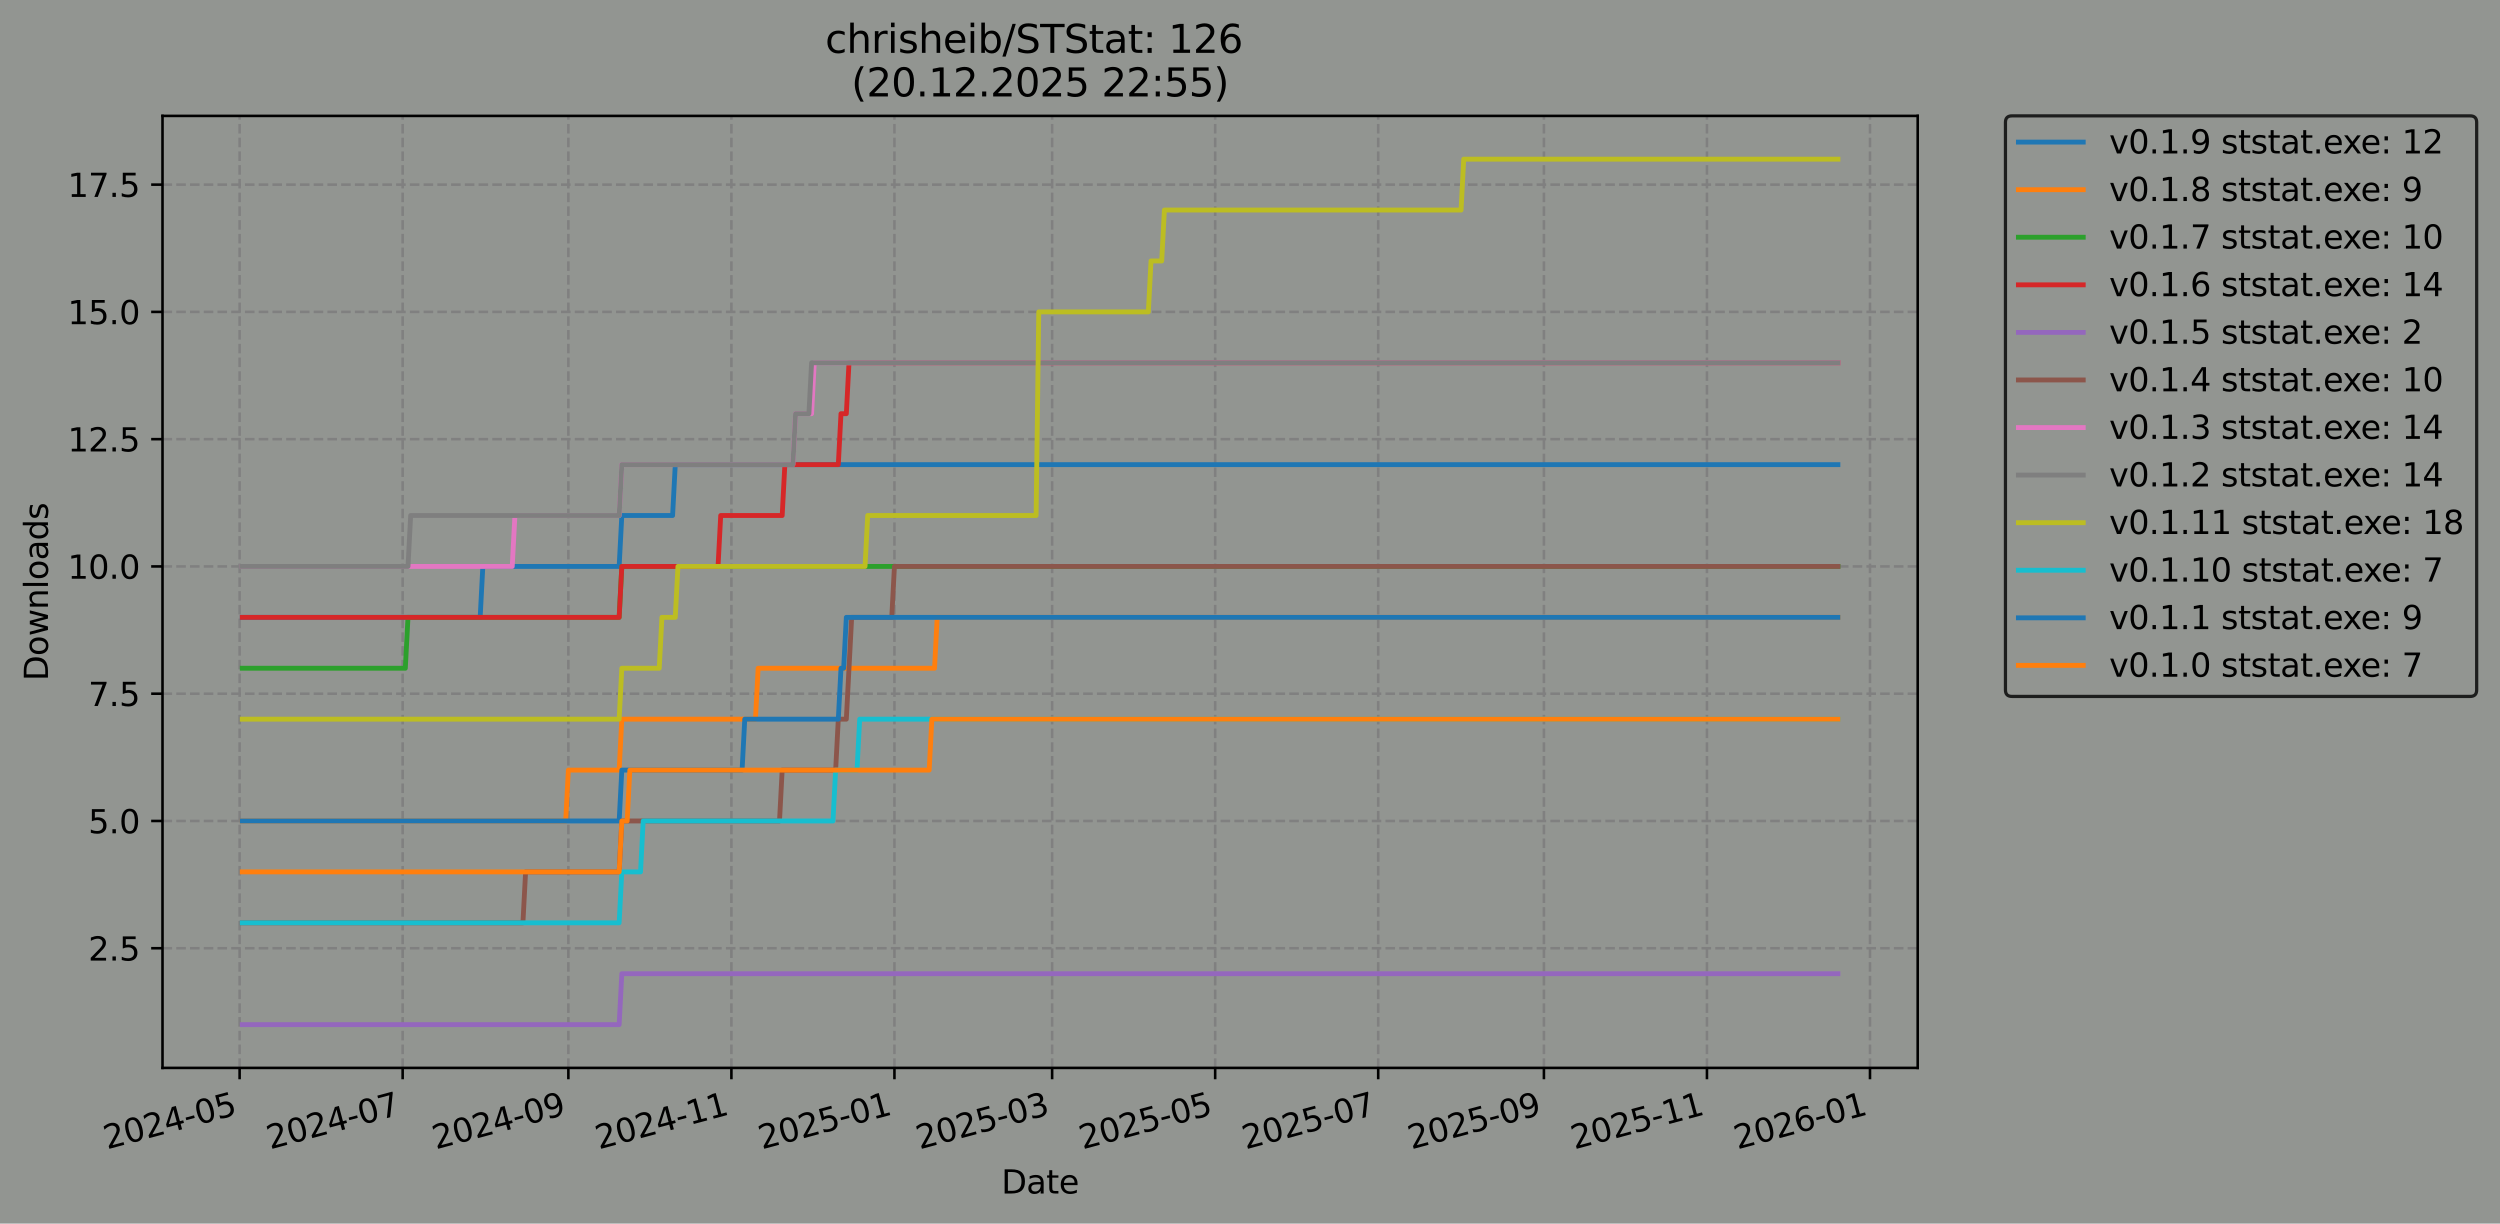 <?xml version="1.0" encoding="utf-8" standalone="no"?>
<!DOCTYPE svg PUBLIC "-//W3C//DTD SVG 1.1//EN"
  "http://www.w3.org/Graphics/SVG/1.1/DTD/svg11.dtd">
<svg xmlns:xlink="http://www.w3.org/1999/xlink" width="771.41pt" height="377.556pt" viewBox="0 0 771.41 377.556" xmlns="http://www.w3.org/2000/svg" version="1.1">
 <defs>
  <style type="text/css">*{stroke-linejoin: round; stroke-linecap: butt}</style>
 </defs>
 <g id="figure_1">
  <g id="patch_1">
   <path d="M 0 377.556 
L 771.41 377.556 
L 771.41 0 
L 0 0 
z
" style="fill: #929591"/>
  </g>
  <g id="axes_1">
   <g id="patch_2">
    <path d="M 50.144 329.515 
L 591.732 329.515 
L 591.732 35.755 
L 50.144 35.755 
z
" style="fill: #929591"/>
   </g>
   <g id="matplotlib.axis_1">
    <g id="xtick_1">
     <g id="line2d_1">
      <path d="M 73.937 329.515 
L 73.937 35.755 
" clip-path="url(#p27d22e0b57)" style="fill: none; stroke-dasharray: 2.96,1.28; stroke-dashoffset: 0; stroke: #808080; stroke-width: 0.8"/>
     </g>
     <g id="line2d_2">
      <defs>
       <path id="mada3892838" d="M 0 0 
L 0 3.5 
" style="stroke: #000000; stroke-width: 0.8"/>
      </defs>
      <g>
       <use xlink:href="#mada3892838" x="73.937" y="329.515" style="stroke: #000000; stroke-width: 0.8"/>
      </g>
     </g>
     <g id="text_1">
      <!-- 2024-05 -->
      <g transform="translate(33.039 354.669)rotate(-15)scale(0.1 -0.1)">
       <defs>
        <path id="DejaVuSans-32" d="M 1228 531 
L 3431 531 
L 3431 0 
L 469 0 
L 469 531 
Q 828 903 1448 1529 
Q 2069 2156 2228 2338 
Q 2531 2678 2651 2914 
Q 2772 3150 2772 3378 
Q 2772 3750 2511 3984 
Q 2250 4219 1831 4219 
Q 1534 4219 1204 4116 
Q 875 4013 500 3803 
L 500 4441 
Q 881 4594 1212 4672 
Q 1544 4750 1819 4750 
Q 2544 4750 2975 4387 
Q 3406 4025 3406 3419 
Q 3406 3131 3298 2873 
Q 3191 2616 2906 2266 
Q 2828 2175 2409 1742 
Q 1991 1309 1228 531 
z
" transform="scale(0.016)"/>
        <path id="DejaVuSans-30" d="M 2034 4250 
Q 1547 4250 1301 3770 
Q 1056 3291 1056 2328 
Q 1056 1369 1301 889 
Q 1547 409 2034 409 
Q 2525 409 2770 889 
Q 3016 1369 3016 2328 
Q 3016 3291 2770 3770 
Q 2525 4250 2034 4250 
z
M 2034 4750 
Q 2819 4750 3233 4129 
Q 3647 3509 3647 2328 
Q 3647 1150 3233 529 
Q 2819 -91 2034 -91 
Q 1250 -91 836 529 
Q 422 1150 422 2328 
Q 422 3509 836 4129 
Q 1250 4750 2034 4750 
z
" transform="scale(0.016)"/>
        <path id="DejaVuSans-34" d="M 2419 4116 
L 825 1625 
L 2419 1625 
L 2419 4116 
z
M 2253 4666 
L 3047 4666 
L 3047 1625 
L 3713 1625 
L 3713 1100 
L 3047 1100 
L 3047 0 
L 2419 0 
L 2419 1100 
L 313 1100 
L 313 1709 
L 2253 4666 
z
" transform="scale(0.016)"/>
        <path id="DejaVuSans-2d" d="M 313 2009 
L 1997 2009 
L 1997 1497 
L 313 1497 
L 313 2009 
z
" transform="scale(0.016)"/>
        <path id="DejaVuSans-35" d="M 691 4666 
L 3169 4666 
L 3169 4134 
L 1269 4134 
L 1269 2991 
Q 1406 3038 1543 3061 
Q 1681 3084 1819 3084 
Q 2600 3084 3056 2656 
Q 3513 2228 3513 1497 
Q 3513 744 3044 326 
Q 2575 -91 1722 -91 
Q 1428 -91 1123 -41 
Q 819 9 494 109 
L 494 744 
Q 775 591 1075 516 
Q 1375 441 1709 441 
Q 2250 441 2565 725 
Q 2881 1009 2881 1497 
Q 2881 1984 2565 2268 
Q 2250 2553 1709 2553 
Q 1456 2553 1204 2497 
Q 953 2441 691 2322 
L 691 4666 
z
" transform="scale(0.016)"/>
       </defs>
       <use xlink:href="#DejaVuSans-32"/>
       <use xlink:href="#DejaVuSans-30" x="63.623"/>
       <use xlink:href="#DejaVuSans-32" x="127.246"/>
       <use xlink:href="#DejaVuSans-34" x="190.869"/>
       <use xlink:href="#DejaVuSans-2d" x="254.492"/>
       <use xlink:href="#DejaVuSans-30" x="290.576"/>
       <use xlink:href="#DejaVuSans-35" x="354.199"/>
      </g>
     </g>
    </g>
    <g id="xtick_2">
     <g id="line2d_3">
      <path d="M 124.244 329.515 
L 124.244 35.755 
" clip-path="url(#p27d22e0b57)" style="fill: none; stroke-dasharray: 2.96,1.28; stroke-dashoffset: 0; stroke: #808080; stroke-width: 0.8"/>
     </g>
     <g id="line2d_4">
      <g>
       <use xlink:href="#mada3892838" x="124.244" y="329.515" style="stroke: #000000; stroke-width: 0.8"/>
      </g>
     </g>
     <g id="text_2">
      <!-- 2024-07 -->
      <g transform="translate(83.347 354.669)rotate(-15)scale(0.1 -0.1)">
       <defs>
        <path id="DejaVuSans-37" d="M 525 4666 
L 3525 4666 
L 3525 4397 
L 1831 0 
L 1172 0 
L 2766 4134 
L 525 4134 
L 525 4666 
z
" transform="scale(0.016)"/>
       </defs>
       <use xlink:href="#DejaVuSans-32"/>
       <use xlink:href="#DejaVuSans-30" x="63.623"/>
       <use xlink:href="#DejaVuSans-32" x="127.246"/>
       <use xlink:href="#DejaVuSans-34" x="190.869"/>
       <use xlink:href="#DejaVuSans-2d" x="254.492"/>
       <use xlink:href="#DejaVuSans-30" x="290.576"/>
       <use xlink:href="#DejaVuSans-37" x="354.199"/>
      </g>
     </g>
    </g>
    <g id="xtick_3">
     <g id="line2d_5">
      <path d="M 175.376 329.515 
L 175.376 35.755 
" clip-path="url(#p27d22e0b57)" style="fill: none; stroke-dasharray: 2.96,1.28; stroke-dashoffset: 0; stroke: #808080; stroke-width: 0.8"/>
     </g>
     <g id="line2d_6">
      <g>
       <use xlink:href="#mada3892838" x="175.376" y="329.515" style="stroke: #000000; stroke-width: 0.8"/>
      </g>
     </g>
     <g id="text_3">
      <!-- 2024-09 -->
      <g transform="translate(134.479 354.669)rotate(-15)scale(0.1 -0.1)">
       <defs>
        <path id="DejaVuSans-39" d="M 703 97 
L 703 672 
Q 941 559 1184 500 
Q 1428 441 1663 441 
Q 2288 441 2617 861 
Q 2947 1281 2994 2138 
Q 2813 1869 2534 1725 
Q 2256 1581 1919 1581 
Q 1219 1581 811 2004 
Q 403 2428 403 3163 
Q 403 3881 828 4315 
Q 1253 4750 1959 4750 
Q 2769 4750 3195 4129 
Q 3622 3509 3622 2328 
Q 3622 1225 3098 567 
Q 2575 -91 1691 -91 
Q 1453 -91 1209 -44 
Q 966 3 703 97 
z
M 1959 2075 
Q 2384 2075 2632 2365 
Q 2881 2656 2881 3163 
Q 2881 3666 2632 3958 
Q 2384 4250 1959 4250 
Q 1534 4250 1286 3958 
Q 1038 3666 1038 3163 
Q 1038 2656 1286 2365 
Q 1534 2075 1959 2075 
z
" transform="scale(0.016)"/>
       </defs>
       <use xlink:href="#DejaVuSans-32"/>
       <use xlink:href="#DejaVuSans-30" x="63.623"/>
       <use xlink:href="#DejaVuSans-32" x="127.246"/>
       <use xlink:href="#DejaVuSans-34" x="190.869"/>
       <use xlink:href="#DejaVuSans-2d" x="254.492"/>
       <use xlink:href="#DejaVuSans-30" x="290.576"/>
       <use xlink:href="#DejaVuSans-39" x="354.199"/>
      </g>
     </g>
    </g>
    <g id="xtick_4">
     <g id="line2d_7">
      <path d="M 225.684 329.515 
L 225.684 35.755 
" clip-path="url(#p27d22e0b57)" style="fill: none; stroke-dasharray: 2.96,1.28; stroke-dashoffset: 0; stroke: #808080; stroke-width: 0.8"/>
     </g>
     <g id="line2d_8">
      <g>
       <use xlink:href="#mada3892838" x="225.684" y="329.515" style="stroke: #000000; stroke-width: 0.8"/>
      </g>
     </g>
     <g id="text_4">
      <!-- 2024-11 -->
      <g transform="translate(184.786 354.669)rotate(-15)scale(0.1 -0.1)">
       <defs>
        <path id="DejaVuSans-31" d="M 794 531 
L 1825 531 
L 1825 4091 
L 703 3866 
L 703 4441 
L 1819 4666 
L 2450 4666 
L 2450 531 
L 3481 531 
L 3481 0 
L 794 0 
L 794 531 
z
" transform="scale(0.016)"/>
       </defs>
       <use xlink:href="#DejaVuSans-32"/>
       <use xlink:href="#DejaVuSans-30" x="63.623"/>
       <use xlink:href="#DejaVuSans-32" x="127.246"/>
       <use xlink:href="#DejaVuSans-34" x="190.869"/>
       <use xlink:href="#DejaVuSans-2d" x="254.492"/>
       <use xlink:href="#DejaVuSans-31" x="290.576"/>
       <use xlink:href="#DejaVuSans-31" x="354.199"/>
      </g>
     </g>
    </g>
    <g id="xtick_5">
     <g id="line2d_9">
      <path d="M 275.991 329.515 
L 275.991 35.755 
" clip-path="url(#p27d22e0b57)" style="fill: none; stroke-dasharray: 2.96,1.28; stroke-dashoffset: 0; stroke: #808080; stroke-width: 0.8"/>
     </g>
     <g id="line2d_10">
      <g>
       <use xlink:href="#mada3892838" x="275.991" y="329.515" style="stroke: #000000; stroke-width: 0.8"/>
      </g>
     </g>
     <g id="text_5">
      <!-- 2025-01 -->
      <g transform="translate(235.094 354.669)rotate(-15)scale(0.1 -0.1)">
       <use xlink:href="#DejaVuSans-32"/>
       <use xlink:href="#DejaVuSans-30" x="63.623"/>
       <use xlink:href="#DejaVuSans-32" x="127.246"/>
       <use xlink:href="#DejaVuSans-35" x="190.869"/>
       <use xlink:href="#DejaVuSans-2d" x="254.492"/>
       <use xlink:href="#DejaVuSans-30" x="290.576"/>
       <use xlink:href="#DejaVuSans-31" x="354.199"/>
      </g>
     </g>
    </g>
    <g id="xtick_6">
     <g id="line2d_11">
      <path d="M 324.649 329.515 
L 324.649 35.755 
" clip-path="url(#p27d22e0b57)" style="fill: none; stroke-dasharray: 2.96,1.28; stroke-dashoffset: 0; stroke: #808080; stroke-width: 0.8"/>
     </g>
     <g id="line2d_12">
      <g>
       <use xlink:href="#mada3892838" x="324.649" y="329.515" style="stroke: #000000; stroke-width: 0.8"/>
      </g>
     </g>
     <g id="text_6">
      <!-- 2025-03 -->
      <g transform="translate(283.752 354.669)rotate(-15)scale(0.1 -0.1)">
       <defs>
        <path id="DejaVuSans-33" d="M 2597 2516 
Q 3050 2419 3304 2112 
Q 3559 1806 3559 1356 
Q 3559 666 3084 287 
Q 2609 -91 1734 -91 
Q 1441 -91 1130 -33 
Q 819 25 488 141 
L 488 750 
Q 750 597 1062 519 
Q 1375 441 1716 441 
Q 2309 441 2620 675 
Q 2931 909 2931 1356 
Q 2931 1769 2642 2001 
Q 2353 2234 1838 2234 
L 1294 2234 
L 1294 2753 
L 1863 2753 
Q 2328 2753 2575 2939 
Q 2822 3125 2822 3475 
Q 2822 3834 2567 4026 
Q 2313 4219 1838 4219 
Q 1578 4219 1281 4162 
Q 984 4106 628 3988 
L 628 4550 
Q 988 4650 1302 4700 
Q 1616 4750 1894 4750 
Q 2613 4750 3031 4423 
Q 3450 4097 3450 3541 
Q 3450 3153 3228 2886 
Q 3006 2619 2597 2516 
z
" transform="scale(0.016)"/>
       </defs>
       <use xlink:href="#DejaVuSans-32"/>
       <use xlink:href="#DejaVuSans-30" x="63.623"/>
       <use xlink:href="#DejaVuSans-32" x="127.246"/>
       <use xlink:href="#DejaVuSans-35" x="190.869"/>
       <use xlink:href="#DejaVuSans-2d" x="254.492"/>
       <use xlink:href="#DejaVuSans-30" x="290.576"/>
       <use xlink:href="#DejaVuSans-33" x="354.199"/>
      </g>
     </g>
    </g>
    <g id="xtick_7">
     <g id="line2d_13">
      <path d="M 374.956 329.515 
L 374.956 35.755 
" clip-path="url(#p27d22e0b57)" style="fill: none; stroke-dasharray: 2.96,1.28; stroke-dashoffset: 0; stroke: #808080; stroke-width: 0.8"/>
     </g>
     <g id="line2d_14">
      <g>
       <use xlink:href="#mada3892838" x="374.956" y="329.515" style="stroke: #000000; stroke-width: 0.8"/>
      </g>
     </g>
     <g id="text_7">
      <!-- 2025-05 -->
      <g transform="translate(334.059 354.669)rotate(-15)scale(0.1 -0.1)">
       <use xlink:href="#DejaVuSans-32"/>
       <use xlink:href="#DejaVuSans-30" x="63.623"/>
       <use xlink:href="#DejaVuSans-32" x="127.246"/>
       <use xlink:href="#DejaVuSans-35" x="190.869"/>
       <use xlink:href="#DejaVuSans-2d" x="254.492"/>
       <use xlink:href="#DejaVuSans-30" x="290.576"/>
       <use xlink:href="#DejaVuSans-35" x="354.199"/>
      </g>
     </g>
    </g>
    <g id="xtick_8">
     <g id="line2d_15">
      <path d="M 425.264 329.515 
L 425.264 35.755 
" clip-path="url(#p27d22e0b57)" style="fill: none; stroke-dasharray: 2.96,1.28; stroke-dashoffset: 0; stroke: #808080; stroke-width: 0.8"/>
     </g>
     <g id="line2d_16">
      <g>
       <use xlink:href="#mada3892838" x="425.264" y="329.515" style="stroke: #000000; stroke-width: 0.8"/>
      </g>
     </g>
     <g id="text_8">
      <!-- 2025-07 -->
      <g transform="translate(384.367 354.669)rotate(-15)scale(0.1 -0.1)">
       <use xlink:href="#DejaVuSans-32"/>
       <use xlink:href="#DejaVuSans-30" x="63.623"/>
       <use xlink:href="#DejaVuSans-32" x="127.246"/>
       <use xlink:href="#DejaVuSans-35" x="190.869"/>
       <use xlink:href="#DejaVuSans-2d" x="254.492"/>
       <use xlink:href="#DejaVuSans-30" x="290.576"/>
       <use xlink:href="#DejaVuSans-37" x="354.199"/>
      </g>
     </g>
    </g>
    <g id="xtick_9">
     <g id="line2d_17">
      <path d="M 476.396 329.515 
L 476.396 35.755 
" clip-path="url(#p27d22e0b57)" style="fill: none; stroke-dasharray: 2.96,1.28; stroke-dashoffset: 0; stroke: #808080; stroke-width: 0.8"/>
     </g>
     <g id="line2d_18">
      <g>
       <use xlink:href="#mada3892838" x="476.396" y="329.515" style="stroke: #000000; stroke-width: 0.8"/>
      </g>
     </g>
     <g id="text_9">
      <!-- 2025-09 -->
      <g transform="translate(435.499 354.669)rotate(-15)scale(0.1 -0.1)">
       <use xlink:href="#DejaVuSans-32"/>
       <use xlink:href="#DejaVuSans-30" x="63.623"/>
       <use xlink:href="#DejaVuSans-32" x="127.246"/>
       <use xlink:href="#DejaVuSans-35" x="190.869"/>
       <use xlink:href="#DejaVuSans-2d" x="254.492"/>
       <use xlink:href="#DejaVuSans-30" x="290.576"/>
       <use xlink:href="#DejaVuSans-39" x="354.199"/>
      </g>
     </g>
    </g>
    <g id="xtick_10">
     <g id="line2d_19">
      <path d="M 526.703 329.515 
L 526.703 35.755 
" clip-path="url(#p27d22e0b57)" style="fill: none; stroke-dasharray: 2.96,1.28; stroke-dashoffset: 0; stroke: #808080; stroke-width: 0.8"/>
     </g>
     <g id="line2d_20">
      <g>
       <use xlink:href="#mada3892838" x="526.703" y="329.515" style="stroke: #000000; stroke-width: 0.8"/>
      </g>
     </g>
     <g id="text_10">
      <!-- 2025-11 -->
      <g transform="translate(485.806 354.669)rotate(-15)scale(0.1 -0.1)">
       <use xlink:href="#DejaVuSans-32"/>
       <use xlink:href="#DejaVuSans-30" x="63.623"/>
       <use xlink:href="#DejaVuSans-32" x="127.246"/>
       <use xlink:href="#DejaVuSans-35" x="190.869"/>
       <use xlink:href="#DejaVuSans-2d" x="254.492"/>
       <use xlink:href="#DejaVuSans-31" x="290.576"/>
       <use xlink:href="#DejaVuSans-31" x="354.199"/>
      </g>
     </g>
    </g>
    <g id="xtick_11">
     <g id="line2d_21">
      <path d="M 577.011 329.515 
L 577.011 35.755 
" clip-path="url(#p27d22e0b57)" style="fill: none; stroke-dasharray: 2.96,1.28; stroke-dashoffset: 0; stroke: #808080; stroke-width: 0.8"/>
     </g>
     <g id="line2d_22">
      <g>
       <use xlink:href="#mada3892838" x="577.011" y="329.515" style="stroke: #000000; stroke-width: 0.8"/>
      </g>
     </g>
     <g id="text_11">
      <!-- 2026-01 -->
      <g transform="translate(536.114 354.669)rotate(-15)scale(0.1 -0.1)">
       <defs>
        <path id="DejaVuSans-36" d="M 2113 2584 
Q 1688 2584 1439 2293 
Q 1191 2003 1191 1497 
Q 1191 994 1439 701 
Q 1688 409 2113 409 
Q 2538 409 2786 701 
Q 3034 994 3034 1497 
Q 3034 2003 2786 2293 
Q 2538 2584 2113 2584 
z
M 3366 4563 
L 3366 3988 
Q 3128 4100 2886 4159 
Q 2644 4219 2406 4219 
Q 1781 4219 1451 3797 
Q 1122 3375 1075 2522 
Q 1259 2794 1537 2939 
Q 1816 3084 2150 3084 
Q 2853 3084 3261 2657 
Q 3669 2231 3669 1497 
Q 3669 778 3244 343 
Q 2819 -91 2113 -91 
Q 1303 -91 875 529 
Q 447 1150 447 2328 
Q 447 3434 972 4092 
Q 1497 4750 2381 4750 
Q 2619 4750 2861 4703 
Q 3103 4656 3366 4563 
z
" transform="scale(0.016)"/>
       </defs>
       <use xlink:href="#DejaVuSans-32"/>
       <use xlink:href="#DejaVuSans-30" x="63.623"/>
       <use xlink:href="#DejaVuSans-32" x="127.246"/>
       <use xlink:href="#DejaVuSans-36" x="190.869"/>
       <use xlink:href="#DejaVuSans-2d" x="254.492"/>
       <use xlink:href="#DejaVuSans-30" x="290.576"/>
       <use xlink:href="#DejaVuSans-31" x="354.199"/>
      </g>
     </g>
    </g>
    <g id="text_12">
     <!-- Date -->
     <g transform="translate(308.987 368.276)scale(0.1 -0.1)">
      <defs>
       <path id="DejaVuSans-44" d="M 1259 4147 
L 1259 519 
L 2022 519 
Q 2988 519 3436 956 
Q 3884 1394 3884 2338 
Q 3884 3275 3436 3711 
Q 2988 4147 2022 4147 
L 1259 4147 
z
M 628 4666 
L 1925 4666 
Q 3281 4666 3915 4102 
Q 4550 3538 4550 2338 
Q 4550 1131 3912 565 
Q 3275 0 1925 0 
L 628 0 
L 628 4666 
z
" transform="scale(0.016)"/>
       <path id="DejaVuSans-61" d="M 2194 1759 
Q 1497 1759 1228 1600 
Q 959 1441 959 1056 
Q 959 750 1161 570 
Q 1363 391 1709 391 
Q 2188 391 2477 730 
Q 2766 1069 2766 1631 
L 2766 1759 
L 2194 1759 
z
M 3341 1997 
L 3341 0 
L 2766 0 
L 2766 531 
Q 2569 213 2275 61 
Q 1981 -91 1556 -91 
Q 1019 -91 701 211 
Q 384 513 384 1019 
Q 384 1609 779 1909 
Q 1175 2209 1959 2209 
L 2766 2209 
L 2766 2266 
Q 2766 2663 2505 2880 
Q 2244 3097 1772 3097 
Q 1472 3097 1187 3025 
Q 903 2953 641 2809 
L 641 3341 
Q 956 3463 1253 3523 
Q 1550 3584 1831 3584 
Q 2591 3584 2966 3190 
Q 3341 2797 3341 1997 
z
" transform="scale(0.016)"/>
       <path id="DejaVuSans-74" d="M 1172 4494 
L 1172 3500 
L 2356 3500 
L 2356 3053 
L 1172 3053 
L 1172 1153 
Q 1172 725 1289 603 
Q 1406 481 1766 481 
L 2356 481 
L 2356 0 
L 1766 0 
Q 1100 0 847 248 
Q 594 497 594 1153 
L 594 3053 
L 172 3053 
L 172 3500 
L 594 3500 
L 594 4494 
L 1172 4494 
z
" transform="scale(0.016)"/>
       <path id="DejaVuSans-65" d="M 3597 1894 
L 3597 1613 
L 953 1613 
Q 991 1019 1311 708 
Q 1631 397 2203 397 
Q 2534 397 2845 478 
Q 3156 559 3463 722 
L 3463 178 
Q 3153 47 2828 -22 
Q 2503 -91 2169 -91 
Q 1331 -91 842 396 
Q 353 884 353 1716 
Q 353 2575 817 3079 
Q 1281 3584 2069 3584 
Q 2775 3584 3186 3129 
Q 3597 2675 3597 1894 
z
M 3022 2063 
Q 3016 2534 2758 2815 
Q 2500 3097 2075 3097 
Q 1594 3097 1305 2825 
Q 1016 2553 972 2059 
L 3022 2063 
z
" transform="scale(0.016)"/>
      </defs>
      <use xlink:href="#DejaVuSans-44"/>
      <use xlink:href="#DejaVuSans-61" x="77.002"/>
      <use xlink:href="#DejaVuSans-74" x="138.281"/>
      <use xlink:href="#DejaVuSans-65" x="177.49"/>
     </g>
    </g>
   </g>
   <g id="matplotlib.axis_2">
    <g id="ytick_1">
     <g id="line2d_23">
      <path d="M 50.144 292.599 
L 591.732 292.599 
" clip-path="url(#p27d22e0b57)" style="fill: none; stroke-dasharray: 2.96,1.28; stroke-dashoffset: 0; stroke: #808080; stroke-width: 0.8"/>
     </g>
     <g id="line2d_24">
      <defs>
       <path id="m835c9a881b" d="M 0 0 
L -3.5 0 
" style="stroke: #000000; stroke-width: 0.8"/>
      </defs>
      <g>
       <use xlink:href="#m835c9a881b" x="50.144" y="292.599" style="stroke: #000000; stroke-width: 0.8"/>
      </g>
     </g>
     <g id="text_13">
      <!-- 2.5 -->
      <g transform="translate(27.241 296.398)scale(0.1 -0.1)">
       <defs>
        <path id="DejaVuSans-2e" d="M 684 794 
L 1344 794 
L 1344 0 
L 684 0 
L 684 794 
z
" transform="scale(0.016)"/>
       </defs>
       <use xlink:href="#DejaVuSans-32"/>
       <use xlink:href="#DejaVuSans-2e" x="63.623"/>
       <use xlink:href="#DejaVuSans-35" x="95.41"/>
      </g>
     </g>
    </g>
    <g id="ytick_2">
     <g id="line2d_25">
      <path d="M 50.144 253.326 
L 591.732 253.326 
" clip-path="url(#p27d22e0b57)" style="fill: none; stroke-dasharray: 2.96,1.28; stroke-dashoffset: 0; stroke: #808080; stroke-width: 0.8"/>
     </g>
     <g id="line2d_26">
      <g>
       <use xlink:href="#m835c9a881b" x="50.144" y="253.326" style="stroke: #000000; stroke-width: 0.8"/>
      </g>
     </g>
     <g id="text_14">
      <!-- 5.0 -->
      <g transform="translate(27.241 257.126)scale(0.1 -0.1)">
       <use xlink:href="#DejaVuSans-35"/>
       <use xlink:href="#DejaVuSans-2e" x="63.623"/>
       <use xlink:href="#DejaVuSans-30" x="95.41"/>
      </g>
     </g>
    </g>
    <g id="ytick_3">
     <g id="line2d_27">
      <path d="M 50.144 214.054 
L 591.732 214.054 
" clip-path="url(#p27d22e0b57)" style="fill: none; stroke-dasharray: 2.96,1.28; stroke-dashoffset: 0; stroke: #808080; stroke-width: 0.8"/>
     </g>
     <g id="line2d_28">
      <g>
       <use xlink:href="#m835c9a881b" x="50.144" y="214.054" style="stroke: #000000; stroke-width: 0.8"/>
      </g>
     </g>
     <g id="text_15">
      <!-- 7.5 -->
      <g transform="translate(27.241 217.853)scale(0.1 -0.1)">
       <use xlink:href="#DejaVuSans-37"/>
       <use xlink:href="#DejaVuSans-2e" x="63.623"/>
       <use xlink:href="#DejaVuSans-35" x="95.41"/>
      </g>
     </g>
    </g>
    <g id="ytick_4">
     <g id="line2d_29">
      <path d="M 50.144 174.781 
L 591.732 174.781 
" clip-path="url(#p27d22e0b57)" style="fill: none; stroke-dasharray: 2.96,1.28; stroke-dashoffset: 0; stroke: #808080; stroke-width: 0.8"/>
     </g>
     <g id="line2d_30">
      <g>
       <use xlink:href="#m835c9a881b" x="50.144" y="174.781" style="stroke: #000000; stroke-width: 0.8"/>
      </g>
     </g>
     <g id="text_16">
      <!-- 10.0 -->
      <g transform="translate(20.878 178.58)scale(0.1 -0.1)">
       <use xlink:href="#DejaVuSans-31"/>
       <use xlink:href="#DejaVuSans-30" x="63.623"/>
       <use xlink:href="#DejaVuSans-2e" x="127.246"/>
       <use xlink:href="#DejaVuSans-30" x="159.033"/>
      </g>
     </g>
    </g>
    <g id="ytick_5">
     <g id="line2d_31">
      <path d="M 50.144 135.508 
L 591.732 135.508 
" clip-path="url(#p27d22e0b57)" style="fill: none; stroke-dasharray: 2.96,1.28; stroke-dashoffset: 0; stroke: #808080; stroke-width: 0.8"/>
     </g>
     <g id="line2d_32">
      <g>
       <use xlink:href="#m835c9a881b" x="50.144" y="135.508" style="stroke: #000000; stroke-width: 0.8"/>
      </g>
     </g>
     <g id="text_17">
      <!-- 12.5 -->
      <g transform="translate(20.878 139.307)scale(0.1 -0.1)">
       <use xlink:href="#DejaVuSans-31"/>
       <use xlink:href="#DejaVuSans-32" x="63.623"/>
       <use xlink:href="#DejaVuSans-2e" x="127.246"/>
       <use xlink:href="#DejaVuSans-35" x="159.033"/>
      </g>
     </g>
    </g>
    <g id="ytick_6">
     <g id="line2d_33">
      <path d="M 50.144 96.236 
L 591.732 96.236 
" clip-path="url(#p27d22e0b57)" style="fill: none; stroke-dasharray: 2.96,1.28; stroke-dashoffset: 0; stroke: #808080; stroke-width: 0.8"/>
     </g>
     <g id="line2d_34">
      <g>
       <use xlink:href="#m835c9a881b" x="50.144" y="96.236" style="stroke: #000000; stroke-width: 0.8"/>
      </g>
     </g>
     <g id="text_18">
      <!-- 15.0 -->
      <g transform="translate(20.878 100.035)scale(0.1 -0.1)">
       <use xlink:href="#DejaVuSans-31"/>
       <use xlink:href="#DejaVuSans-35" x="63.623"/>
       <use xlink:href="#DejaVuSans-2e" x="127.246"/>
       <use xlink:href="#DejaVuSans-30" x="159.033"/>
      </g>
     </g>
    </g>
    <g id="ytick_7">
     <g id="line2d_35">
      <path d="M 50.144 56.963 
L 591.732 56.963 
" clip-path="url(#p27d22e0b57)" style="fill: none; stroke-dasharray: 2.96,1.28; stroke-dashoffset: 0; stroke: #808080; stroke-width: 0.8"/>
     </g>
     <g id="line2d_36">
      <g>
       <use xlink:href="#m835c9a881b" x="50.144" y="56.963" style="stroke: #000000; stroke-width: 0.8"/>
      </g>
     </g>
     <g id="text_19">
      <!-- 17.5 -->
      <g transform="translate(20.878 60.762)scale(0.1 -0.1)">
       <use xlink:href="#DejaVuSans-31"/>
       <use xlink:href="#DejaVuSans-37" x="63.623"/>
       <use xlink:href="#DejaVuSans-2e" x="127.246"/>
       <use xlink:href="#DejaVuSans-35" x="159.033"/>
      </g>
     </g>
    </g>
    <g id="text_20">
     <!-- Downloads -->
     <g transform="translate(14.798 210.094)rotate(-90)scale(0.1 -0.1)">
      <defs>
       <path id="DejaVuSans-6f" d="M 1959 3097 
Q 1497 3097 1228 2736 
Q 959 2375 959 1747 
Q 959 1119 1226 758 
Q 1494 397 1959 397 
Q 2419 397 2687 759 
Q 2956 1122 2956 1747 
Q 2956 2369 2687 2733 
Q 2419 3097 1959 3097 
z
M 1959 3584 
Q 2709 3584 3137 3096 
Q 3566 2609 3566 1747 
Q 3566 888 3137 398 
Q 2709 -91 1959 -91 
Q 1206 -91 779 398 
Q 353 888 353 1747 
Q 353 2609 779 3096 
Q 1206 3584 1959 3584 
z
" transform="scale(0.016)"/>
       <path id="DejaVuSans-77" d="M 269 3500 
L 844 3500 
L 1563 769 
L 2278 3500 
L 2956 3500 
L 3675 769 
L 4391 3500 
L 4966 3500 
L 4050 0 
L 3372 0 
L 2619 2869 
L 1863 0 
L 1184 0 
L 269 3500 
z
" transform="scale(0.016)"/>
       <path id="DejaVuSans-6e" d="M 3513 2113 
L 3513 0 
L 2938 0 
L 2938 2094 
Q 2938 2591 2744 2837 
Q 2550 3084 2163 3084 
Q 1697 3084 1428 2787 
Q 1159 2491 1159 1978 
L 1159 0 
L 581 0 
L 581 3500 
L 1159 3500 
L 1159 2956 
Q 1366 3272 1645 3428 
Q 1925 3584 2291 3584 
Q 2894 3584 3203 3211 
Q 3513 2838 3513 2113 
z
" transform="scale(0.016)"/>
       <path id="DejaVuSans-6c" d="M 603 4863 
L 1178 4863 
L 1178 0 
L 603 0 
L 603 4863 
z
" transform="scale(0.016)"/>
       <path id="DejaVuSans-64" d="M 2906 2969 
L 2906 4863 
L 3481 4863 
L 3481 0 
L 2906 0 
L 2906 525 
Q 2725 213 2448 61 
Q 2172 -91 1784 -91 
Q 1150 -91 751 415 
Q 353 922 353 1747 
Q 353 2572 751 3078 
Q 1150 3584 1784 3584 
Q 2172 3584 2448 3432 
Q 2725 3281 2906 2969 
z
M 947 1747 
Q 947 1113 1208 752 
Q 1469 391 1925 391 
Q 2381 391 2643 752 
Q 2906 1113 2906 1747 
Q 2906 2381 2643 2742 
Q 2381 3103 1925 3103 
Q 1469 3103 1208 2742 
Q 947 2381 947 1747 
z
" transform="scale(0.016)"/>
       <path id="DejaVuSans-73" d="M 2834 3397 
L 2834 2853 
Q 2591 2978 2328 3040 
Q 2066 3103 1784 3103 
Q 1356 3103 1142 2972 
Q 928 2841 928 2578 
Q 928 2378 1081 2264 
Q 1234 2150 1697 2047 
L 1894 2003 
Q 2506 1872 2764 1633 
Q 3022 1394 3022 966 
Q 3022 478 2636 193 
Q 2250 -91 1575 -91 
Q 1294 -91 989 -36 
Q 684 19 347 128 
L 347 722 
Q 666 556 975 473 
Q 1284 391 1588 391 
Q 1994 391 2212 530 
Q 2431 669 2431 922 
Q 2431 1156 2273 1281 
Q 2116 1406 1581 1522 
L 1381 1569 
Q 847 1681 609 1914 
Q 372 2147 372 2553 
Q 372 3047 722 3315 
Q 1072 3584 1716 3584 
Q 2034 3584 2315 3537 
Q 2597 3491 2834 3397 
z
" transform="scale(0.016)"/>
      </defs>
      <use xlink:href="#DejaVuSans-44"/>
      <use xlink:href="#DejaVuSans-6f" x="77.002"/>
      <use xlink:href="#DejaVuSans-77" x="138.184"/>
      <use xlink:href="#DejaVuSans-6e" x="219.971"/>
      <use xlink:href="#DejaVuSans-6c" x="283.35"/>
      <use xlink:href="#DejaVuSans-6f" x="311.133"/>
      <use xlink:href="#DejaVuSans-61" x="372.314"/>
      <use xlink:href="#DejaVuSans-64" x="433.594"/>
      <use xlink:href="#DejaVuSans-73" x="497.07"/>
     </g>
    </g>
   </g>
   <g id="line2d_37">
    <path d="M 74.761 190.49 
L 148.161 190.49 
L 148.985 174.781 
L 191.046 174.781 
L 191.87 159.072 
L 207.54 159.072 
L 208.365 143.363 
L 567.114 143.363 
L 567.114 143.363 
" clip-path="url(#p27d22e0b57)" style="fill: none; stroke: #1f77b4; stroke-width: 1.5; stroke-linecap: square"/>
   </g>
   <g id="line2d_38">
    <path d="M 74.761 253.326 
L 174.552 253.326 
L 175.376 237.617 
L 191.046 237.617 
L 191.87 221.908 
L 233.106 221.908 
L 233.931 206.199 
L 288.362 206.199 
L 289.186 190.49 
L 567.114 190.49 
L 567.114 190.49 
" clip-path="url(#p27d22e0b57)" style="fill: none; stroke: #ff7f0e; stroke-width: 1.5; stroke-linecap: square"/>
   </g>
   <g id="line2d_39">
    <path d="M 74.761 206.199 
L 125.069 206.199 
L 125.894 190.49 
L 191.046 190.49 
L 191.87 174.781 
L 567.114 174.781 
L 567.114 174.781 
" clip-path="url(#p27d22e0b57)" style="fill: none; stroke: #2ca02c; stroke-width: 1.5; stroke-linecap: square"/>
   </g>
   <g id="line2d_40">
    <path d="M 74.761 190.49 
L 191.046 190.49 
L 191.87 174.781 
L 221.56 174.781 
L 222.385 159.072 
L 241.353 159.072 
L 242.178 143.363 
L 258.672 143.363 
L 259.497 127.654 
L 261.146 127.654 
L 261.971 111.945 
L 567.114 111.945 
L 567.114 111.945 
" clip-path="url(#p27d22e0b57)" style="fill: none; stroke: #d62728; stroke-width: 1.5; stroke-linecap: square"/>
   </g>
   <g id="line2d_41">
    <path d="M 74.761 316.163 
L 191.046 316.163 
L 191.87 300.454 
L 567.114 300.454 
L 567.114 300.454 
" clip-path="url(#p27d22e0b57)" style="fill: none; stroke: #9467bd; stroke-width: 1.5; stroke-linecap: square"/>
   </g>
   <g id="line2d_42">
    <path d="M 74.761 284.745 
L 161.356 284.745 
L 162.181 269.036 
L 191.046 269.036 
L 191.87 253.326 
L 240.528 253.326 
L 241.353 237.617 
L 257.847 237.617 
L 258.672 221.908 
L 261.146 221.908 
L 262.796 190.49 
L 275.166 190.49 
L 275.991 174.781 
L 567.114 174.781 
L 567.114 174.781 
" clip-path="url(#p27d22e0b57)" style="fill: none; stroke: #8c564b; stroke-width: 1.5; stroke-linecap: square"/>
   </g>
   <g id="line2d_43">
    <path d="M 74.761 174.781 
L 158.057 174.781 
L 158.882 159.072 
L 191.046 159.072 
L 191.87 143.363 
L 244.652 143.363 
L 245.477 127.654 
L 250.425 127.654 
L 251.25 111.945 
L 567.114 111.945 
L 567.114 111.945 
" clip-path="url(#p27d22e0b57)" style="fill: none; stroke: #e377c2; stroke-width: 1.5; stroke-linecap: square"/>
   </g>
   <g id="line2d_44">
    <path d="M 74.761 174.781 
L 125.894 174.781 
L 126.718 159.072 
L 191.046 159.072 
L 191.87 143.363 
L 244.652 143.363 
L 245.477 127.654 
L 249.6 127.654 
L 250.425 111.945 
L 567.114 111.945 
L 567.114 111.945 
" clip-path="url(#p27d22e0b57)" style="fill: none; stroke: #7f7f7f; stroke-width: 1.5; stroke-linecap: square"/>
   </g>
   <g id="line2d_45">
    <path d="M 74.761 221.908 
L 191.046 221.908 
L 191.87 206.199 
L 203.416 206.199 
L 204.241 190.49 
L 208.365 190.49 
L 209.189 174.781 
L 266.919 174.781 
L 267.744 159.072 
L 319.701 159.072 
L 320.526 96.236 
L 354.339 96.236 
L 355.163 80.526 
L 358.462 80.526 
L 359.287 64.817 
L 450.83 64.817 
L 451.655 49.108 
L 567.114 49.108 
L 567.114 49.108 
" clip-path="url(#p27d22e0b57)" style="fill: none; stroke: #bcbd22; stroke-width: 1.5; stroke-linecap: square"/>
   </g>
   <g id="line2d_46">
    <path d="M 74.761 284.745 
L 191.046 284.745 
L 191.87 269.036 
L 197.643 269.036 
L 198.468 253.326 
L 257.023 253.326 
L 257.847 237.617 
L 264.445 237.617 
L 265.27 221.908 
L 567.114 221.908 
L 567.114 221.908 
" clip-path="url(#p27d22e0b57)" style="fill: none; stroke: #17becf; stroke-width: 1.5; stroke-linecap: square"/>
   </g>
   <g id="line2d_47">
    <path d="M 74.761 253.326 
L 191.046 253.326 
L 191.87 237.617 
L 228.983 237.617 
L 229.807 221.908 
L 258.672 221.908 
L 259.497 206.199 
L 260.322 206.199 
L 261.146 190.49 
L 567.114 190.49 
L 567.114 190.49 
" clip-path="url(#p27d22e0b57)" style="fill: none; stroke: #1f77b4; stroke-width: 1.5; stroke-linecap: square"/>
   </g>
   <g id="line2d_48">
    <path d="M 74.761 269.036 
L 191.046 269.036 
L 191.87 253.326 
L 193.52 253.326 
L 194.345 237.617 
L 286.712 237.617 
L 287.537 221.908 
L 567.114 221.908 
L 567.114 221.908 
" clip-path="url(#p27d22e0b57)" style="fill: none; stroke: #ff7f0e; stroke-width: 1.5; stroke-linecap: square"/>
   </g>
   <g id="patch_3">
    <path d="M 50.144 329.515 
L 50.144 35.755 
" style="fill: none; stroke: #000000; stroke-width: 0.8; stroke-linejoin: miter; stroke-linecap: square"/>
   </g>
   <g id="patch_4">
    <path d="M 591.732 329.515 
L 591.732 35.755 
" style="fill: none; stroke: #000000; stroke-width: 0.8; stroke-linejoin: miter; stroke-linecap: square"/>
   </g>
   <g id="patch_5">
    <path d="M 50.144 329.515 
L 591.732 329.515 
" style="fill: none; stroke: #000000; stroke-width: 0.8; stroke-linejoin: miter; stroke-linecap: square"/>
   </g>
   <g id="patch_6">
    <path d="M 50.144 35.755 
L 591.732 35.755 
" style="fill: none; stroke: #000000; stroke-width: 0.8; stroke-linejoin: miter; stroke-linecap: square"/>
   </g>
   <g id="text_21">
    <!-- chrisheib/STStat: 126  -->
    <g transform="translate(254.634 16.318)scale(0.12 -0.12)">
     <defs>
      <path id="DejaVuSans-63" d="M 3122 3366 
L 3122 2828 
Q 2878 2963 2633 3030 
Q 2388 3097 2138 3097 
Q 1578 3097 1268 2742 
Q 959 2388 959 1747 
Q 959 1106 1268 751 
Q 1578 397 2138 397 
Q 2388 397 2633 464 
Q 2878 531 3122 666 
L 3122 134 
Q 2881 22 2623 -34 
Q 2366 -91 2075 -91 
Q 1284 -91 818 406 
Q 353 903 353 1747 
Q 353 2603 823 3093 
Q 1294 3584 2113 3584 
Q 2378 3584 2631 3529 
Q 2884 3475 3122 3366 
z
" transform="scale(0.016)"/>
      <path id="DejaVuSans-68" d="M 3513 2113 
L 3513 0 
L 2938 0 
L 2938 2094 
Q 2938 2591 2744 2837 
Q 2550 3084 2163 3084 
Q 1697 3084 1428 2787 
Q 1159 2491 1159 1978 
L 1159 0 
L 581 0 
L 581 4863 
L 1159 4863 
L 1159 2956 
Q 1366 3272 1645 3428 
Q 1925 3584 2291 3584 
Q 2894 3584 3203 3211 
Q 3513 2838 3513 2113 
z
" transform="scale(0.016)"/>
      <path id="DejaVuSans-72" d="M 2631 2963 
Q 2534 3019 2420 3045 
Q 2306 3072 2169 3072 
Q 1681 3072 1420 2755 
Q 1159 2438 1159 1844 
L 1159 0 
L 581 0 
L 581 3500 
L 1159 3500 
L 1159 2956 
Q 1341 3275 1631 3429 
Q 1922 3584 2338 3584 
Q 2397 3584 2469 3576 
Q 2541 3569 2628 3553 
L 2631 2963 
z
" transform="scale(0.016)"/>
      <path id="DejaVuSans-69" d="M 603 3500 
L 1178 3500 
L 1178 0 
L 603 0 
L 603 3500 
z
M 603 4863 
L 1178 4863 
L 1178 4134 
L 603 4134 
L 603 4863 
z
" transform="scale(0.016)"/>
      <path id="DejaVuSans-62" d="M 3116 1747 
Q 3116 2381 2855 2742 
Q 2594 3103 2138 3103 
Q 1681 3103 1420 2742 
Q 1159 2381 1159 1747 
Q 1159 1113 1420 752 
Q 1681 391 2138 391 
Q 2594 391 2855 752 
Q 3116 1113 3116 1747 
z
M 1159 2969 
Q 1341 3281 1617 3432 
Q 1894 3584 2278 3584 
Q 2916 3584 3314 3078 
Q 3713 2572 3713 1747 
Q 3713 922 3314 415 
Q 2916 -91 2278 -91 
Q 1894 -91 1617 61 
Q 1341 213 1159 525 
L 1159 0 
L 581 0 
L 581 4863 
L 1159 4863 
L 1159 2969 
z
" transform="scale(0.016)"/>
      <path id="DejaVuSans-2f" d="M 1625 4666 
L 2156 4666 
L 531 -594 
L 0 -594 
L 1625 4666 
z
" transform="scale(0.016)"/>
      <path id="DejaVuSans-53" d="M 3425 4513 
L 3425 3897 
Q 3066 4069 2747 4153 
Q 2428 4238 2131 4238 
Q 1616 4238 1336 4038 
Q 1056 3838 1056 3469 
Q 1056 3159 1242 3001 
Q 1428 2844 1947 2747 
L 2328 2669 
Q 3034 2534 3370 2195 
Q 3706 1856 3706 1288 
Q 3706 609 3251 259 
Q 2797 -91 1919 -91 
Q 1588 -91 1214 -16 
Q 841 59 441 206 
L 441 856 
Q 825 641 1194 531 
Q 1563 422 1919 422 
Q 2459 422 2753 634 
Q 3047 847 3047 1241 
Q 3047 1584 2836 1778 
Q 2625 1972 2144 2069 
L 1759 2144 
Q 1053 2284 737 2584 
Q 422 2884 422 3419 
Q 422 4038 858 4394 
Q 1294 4750 2059 4750 
Q 2388 4750 2728 4690 
Q 3069 4631 3425 4513 
z
" transform="scale(0.016)"/>
      <path id="DejaVuSans-54" d="M -19 4666 
L 3928 4666 
L 3928 4134 
L 2272 4134 
L 2272 0 
L 1638 0 
L 1638 4134 
L -19 4134 
L -19 4666 
z
" transform="scale(0.016)"/>
      <path id="DejaVuSans-3a" d="M 750 794 
L 1409 794 
L 1409 0 
L 750 0 
L 750 794 
z
M 750 3309 
L 1409 3309 
L 1409 2516 
L 750 2516 
L 750 3309 
z
" transform="scale(0.016)"/>
      <path id="DejaVuSans-20" transform="scale(0.016)"/>
     </defs>
     <use xlink:href="#DejaVuSans-63"/>
     <use xlink:href="#DejaVuSans-68" x="54.98"/>
     <use xlink:href="#DejaVuSans-72" x="118.359"/>
     <use xlink:href="#DejaVuSans-69" x="159.473"/>
     <use xlink:href="#DejaVuSans-73" x="187.256"/>
     <use xlink:href="#DejaVuSans-68" x="239.355"/>
     <use xlink:href="#DejaVuSans-65" x="302.734"/>
     <use xlink:href="#DejaVuSans-69" x="364.258"/>
     <use xlink:href="#DejaVuSans-62" x="392.041"/>
     <use xlink:href="#DejaVuSans-2f" x="455.518"/>
     <use xlink:href="#DejaVuSans-53" x="489.209"/>
     <use xlink:href="#DejaVuSans-54" x="552.686"/>
     <use xlink:href="#DejaVuSans-53" x="613.77"/>
     <use xlink:href="#DejaVuSans-74" x="677.246"/>
     <use xlink:href="#DejaVuSans-61" x="716.455"/>
     <use xlink:href="#DejaVuSans-74" x="777.734"/>
     <use xlink:href="#DejaVuSans-3a" x="816.943"/>
     <use xlink:href="#DejaVuSans-20" x="850.635"/>
     <use xlink:href="#DejaVuSans-31" x="882.422"/>
     <use xlink:href="#DejaVuSans-32" x="946.045"/>
     <use xlink:href="#DejaVuSans-36" x="1009.668"/>
     <use xlink:href="#DejaVuSans-20" x="1073.291"/>
    </g>
    <!-- (20.12.2025 22:55) -->
    <g transform="translate(262.704 29.756)scale(0.12 -0.12)">
     <defs>
      <path id="DejaVuSans-28" d="M 1984 4856 
Q 1566 4138 1362 3434 
Q 1159 2731 1159 2009 
Q 1159 1288 1364 580 
Q 1569 -128 1984 -844 
L 1484 -844 
Q 1016 -109 783 600 
Q 550 1309 550 2009 
Q 550 2706 781 3412 
Q 1013 4119 1484 4856 
L 1984 4856 
z
" transform="scale(0.016)"/>
      <path id="DejaVuSans-29" d="M 513 4856 
L 1013 4856 
Q 1481 4119 1714 3412 
Q 1947 2706 1947 2009 
Q 1947 1309 1714 600 
Q 1481 -109 1013 -844 
L 513 -844 
Q 928 -128 1133 580 
Q 1338 1288 1338 2009 
Q 1338 2731 1133 3434 
Q 928 4138 513 4856 
z
" transform="scale(0.016)"/>
     </defs>
     <use xlink:href="#DejaVuSans-28"/>
     <use xlink:href="#DejaVuSans-32" x="39.014"/>
     <use xlink:href="#DejaVuSans-30" x="102.637"/>
     <use xlink:href="#DejaVuSans-2e" x="166.26"/>
     <use xlink:href="#DejaVuSans-31" x="198.047"/>
     <use xlink:href="#DejaVuSans-32" x="261.67"/>
     <use xlink:href="#DejaVuSans-2e" x="325.293"/>
     <use xlink:href="#DejaVuSans-32" x="357.08"/>
     <use xlink:href="#DejaVuSans-30" x="420.703"/>
     <use xlink:href="#DejaVuSans-32" x="484.326"/>
     <use xlink:href="#DejaVuSans-35" x="547.949"/>
     <use xlink:href="#DejaVuSans-20" x="611.572"/>
     <use xlink:href="#DejaVuSans-32" x="643.359"/>
     <use xlink:href="#DejaVuSans-32" x="706.982"/>
     <use xlink:href="#DejaVuSans-3a" x="770.605"/>
     <use xlink:href="#DejaVuSans-35" x="804.297"/>
     <use xlink:href="#DejaVuSans-35" x="867.92"/>
     <use xlink:href="#DejaVuSans-29" x="931.543"/>
    </g>
   </g>
   <g id="legend_1">
    <g id="patch_7">
     <path d="M 620.811 214.893 
L 762.21 214.893 
Q 764.21 214.893 764.21 212.893 
L 764.21 37.755 
Q 764.21 35.755 762.21 35.755 
L 620.811 35.755 
Q 618.811 35.755 618.811 37.755 
L 618.811 212.893 
Q 618.811 214.893 620.811 214.893 
z
" style="fill: #929591; opacity: 0.8; stroke: #000000; stroke-linejoin: miter"/>
    </g>
    <g id="line2d_49">
     <path d="M 622.811 43.854 
L 632.811 43.854 
L 642.811 43.854 
" style="fill: none; stroke: #1f77b4; stroke-width: 1.5; stroke-linecap: square"/>
    </g>
    <g id="text_22">
     <!-- v0.1.9 ststat.exe: 12 -->
     <g transform="translate(650.811 47.354)scale(0.1 -0.1)">
      <defs>
       <path id="DejaVuSans-76" d="M 191 3500 
L 800 3500 
L 1894 563 
L 2988 3500 
L 3597 3500 
L 2284 0 
L 1503 0 
L 191 3500 
z
" transform="scale(0.016)"/>
       <path id="DejaVuSans-78" d="M 3513 3500 
L 2247 1797 
L 3578 0 
L 2900 0 
L 1881 1375 
L 863 0 
L 184 0 
L 1544 1831 
L 300 3500 
L 978 3500 
L 1906 2253 
L 2834 3500 
L 3513 3500 
z
" transform="scale(0.016)"/>
      </defs>
      <use xlink:href="#DejaVuSans-76"/>
      <use xlink:href="#DejaVuSans-30" x="59.18"/>
      <use xlink:href="#DejaVuSans-2e" x="122.803"/>
      <use xlink:href="#DejaVuSans-31" x="154.59"/>
      <use xlink:href="#DejaVuSans-2e" x="218.213"/>
      <use xlink:href="#DejaVuSans-39" x="250"/>
      <use xlink:href="#DejaVuSans-20" x="313.623"/>
      <use xlink:href="#DejaVuSans-73" x="345.41"/>
      <use xlink:href="#DejaVuSans-74" x="397.51"/>
      <use xlink:href="#DejaVuSans-73" x="436.719"/>
      <use xlink:href="#DejaVuSans-74" x="488.818"/>
      <use xlink:href="#DejaVuSans-61" x="528.027"/>
      <use xlink:href="#DejaVuSans-74" x="589.307"/>
      <use xlink:href="#DejaVuSans-2e" x="628.516"/>
      <use xlink:href="#DejaVuSans-65" x="660.303"/>
      <use xlink:href="#DejaVuSans-78" x="720.076"/>
      <use xlink:href="#DejaVuSans-65" x="776.131"/>
      <use xlink:href="#DejaVuSans-3a" x="837.654"/>
      <use xlink:href="#DejaVuSans-20" x="871.346"/>
      <use xlink:href="#DejaVuSans-31" x="903.133"/>
      <use xlink:href="#DejaVuSans-32" x="966.756"/>
     </g>
    </g>
    <g id="line2d_50">
     <path d="M 622.811 58.532 
L 632.811 58.532 
L 642.811 58.532 
" style="fill: none; stroke: #ff7f0e; stroke-width: 1.5; stroke-linecap: square"/>
    </g>
    <g id="text_23">
     <!-- v0.1.8 ststat.exe: 9 -->
     <g transform="translate(650.811 62.032)scale(0.1 -0.1)">
      <defs>
       <path id="DejaVuSans-38" d="M 2034 2216 
Q 1584 2216 1326 1975 
Q 1069 1734 1069 1313 
Q 1069 891 1326 650 
Q 1584 409 2034 409 
Q 2484 409 2743 651 
Q 3003 894 3003 1313 
Q 3003 1734 2745 1975 
Q 2488 2216 2034 2216 
z
M 1403 2484 
Q 997 2584 770 2862 
Q 544 3141 544 3541 
Q 544 4100 942 4425 
Q 1341 4750 2034 4750 
Q 2731 4750 3128 4425 
Q 3525 4100 3525 3541 
Q 3525 3141 3298 2862 
Q 3072 2584 2669 2484 
Q 3125 2378 3379 2068 
Q 3634 1759 3634 1313 
Q 3634 634 3220 271 
Q 2806 -91 2034 -91 
Q 1263 -91 848 271 
Q 434 634 434 1313 
Q 434 1759 690 2068 
Q 947 2378 1403 2484 
z
M 1172 3481 
Q 1172 3119 1398 2916 
Q 1625 2713 2034 2713 
Q 2441 2713 2670 2916 
Q 2900 3119 2900 3481 
Q 2900 3844 2670 4047 
Q 2441 4250 2034 4250 
Q 1625 4250 1398 4047 
Q 1172 3844 1172 3481 
z
" transform="scale(0.016)"/>
      </defs>
      <use xlink:href="#DejaVuSans-76"/>
      <use xlink:href="#DejaVuSans-30" x="59.18"/>
      <use xlink:href="#DejaVuSans-2e" x="122.803"/>
      <use xlink:href="#DejaVuSans-31" x="154.59"/>
      <use xlink:href="#DejaVuSans-2e" x="218.213"/>
      <use xlink:href="#DejaVuSans-38" x="250"/>
      <use xlink:href="#DejaVuSans-20" x="313.623"/>
      <use xlink:href="#DejaVuSans-73" x="345.41"/>
      <use xlink:href="#DejaVuSans-74" x="397.51"/>
      <use xlink:href="#DejaVuSans-73" x="436.719"/>
      <use xlink:href="#DejaVuSans-74" x="488.818"/>
      <use xlink:href="#DejaVuSans-61" x="528.027"/>
      <use xlink:href="#DejaVuSans-74" x="589.307"/>
      <use xlink:href="#DejaVuSans-2e" x="628.516"/>
      <use xlink:href="#DejaVuSans-65" x="660.303"/>
      <use xlink:href="#DejaVuSans-78" x="720.076"/>
      <use xlink:href="#DejaVuSans-65" x="776.131"/>
      <use xlink:href="#DejaVuSans-3a" x="837.654"/>
      <use xlink:href="#DejaVuSans-20" x="871.346"/>
      <use xlink:href="#DejaVuSans-39" x="903.133"/>
     </g>
    </g>
    <g id="line2d_51">
     <path d="M 622.811 73.21 
L 632.811 73.21 
L 642.811 73.21 
" style="fill: none; stroke: #2ca02c; stroke-width: 1.5; stroke-linecap: square"/>
    </g>
    <g id="text_24">
     <!-- v0.1.7 ststat.exe: 10 -->
     <g transform="translate(650.811 76.71)scale(0.1 -0.1)">
      <use xlink:href="#DejaVuSans-76"/>
      <use xlink:href="#DejaVuSans-30" x="59.18"/>
      <use xlink:href="#DejaVuSans-2e" x="122.803"/>
      <use xlink:href="#DejaVuSans-31" x="154.59"/>
      <use xlink:href="#DejaVuSans-2e" x="218.213"/>
      <use xlink:href="#DejaVuSans-37" x="250"/>
      <use xlink:href="#DejaVuSans-20" x="313.623"/>
      <use xlink:href="#DejaVuSans-73" x="345.41"/>
      <use xlink:href="#DejaVuSans-74" x="397.51"/>
      <use xlink:href="#DejaVuSans-73" x="436.719"/>
      <use xlink:href="#DejaVuSans-74" x="488.818"/>
      <use xlink:href="#DejaVuSans-61" x="528.027"/>
      <use xlink:href="#DejaVuSans-74" x="589.307"/>
      <use xlink:href="#DejaVuSans-2e" x="628.516"/>
      <use xlink:href="#DejaVuSans-65" x="660.303"/>
      <use xlink:href="#DejaVuSans-78" x="720.076"/>
      <use xlink:href="#DejaVuSans-65" x="776.131"/>
      <use xlink:href="#DejaVuSans-3a" x="837.654"/>
      <use xlink:href="#DejaVuSans-20" x="871.346"/>
      <use xlink:href="#DejaVuSans-31" x="903.133"/>
      <use xlink:href="#DejaVuSans-30" x="966.756"/>
     </g>
    </g>
    <g id="line2d_52">
     <path d="M 622.811 87.888 
L 632.811 87.888 
L 642.811 87.888 
" style="fill: none; stroke: #d62728; stroke-width: 1.5; stroke-linecap: square"/>
    </g>
    <g id="text_25">
     <!-- v0.1.6 ststat.exe: 14 -->
     <g transform="translate(650.811 91.388)scale(0.1 -0.1)">
      <use xlink:href="#DejaVuSans-76"/>
      <use xlink:href="#DejaVuSans-30" x="59.18"/>
      <use xlink:href="#DejaVuSans-2e" x="122.803"/>
      <use xlink:href="#DejaVuSans-31" x="154.59"/>
      <use xlink:href="#DejaVuSans-2e" x="218.213"/>
      <use xlink:href="#DejaVuSans-36" x="250"/>
      <use xlink:href="#DejaVuSans-20" x="313.623"/>
      <use xlink:href="#DejaVuSans-73" x="345.41"/>
      <use xlink:href="#DejaVuSans-74" x="397.51"/>
      <use xlink:href="#DejaVuSans-73" x="436.719"/>
      <use xlink:href="#DejaVuSans-74" x="488.818"/>
      <use xlink:href="#DejaVuSans-61" x="528.027"/>
      <use xlink:href="#DejaVuSans-74" x="589.307"/>
      <use xlink:href="#DejaVuSans-2e" x="628.516"/>
      <use xlink:href="#DejaVuSans-65" x="660.303"/>
      <use xlink:href="#DejaVuSans-78" x="720.076"/>
      <use xlink:href="#DejaVuSans-65" x="776.131"/>
      <use xlink:href="#DejaVuSans-3a" x="837.654"/>
      <use xlink:href="#DejaVuSans-20" x="871.346"/>
      <use xlink:href="#DejaVuSans-31" x="903.133"/>
      <use xlink:href="#DejaVuSans-34" x="966.756"/>
     </g>
    </g>
    <g id="line2d_53">
     <path d="M 622.811 102.566 
L 632.811 102.566 
L 642.811 102.566 
" style="fill: none; stroke: #9467bd; stroke-width: 1.5; stroke-linecap: square"/>
    </g>
    <g id="text_26">
     <!-- v0.1.5 ststat.exe: 2 -->
     <g transform="translate(650.811 106.066)scale(0.1 -0.1)">
      <use xlink:href="#DejaVuSans-76"/>
      <use xlink:href="#DejaVuSans-30" x="59.18"/>
      <use xlink:href="#DejaVuSans-2e" x="122.803"/>
      <use xlink:href="#DejaVuSans-31" x="154.59"/>
      <use xlink:href="#DejaVuSans-2e" x="218.213"/>
      <use xlink:href="#DejaVuSans-35" x="250"/>
      <use xlink:href="#DejaVuSans-20" x="313.623"/>
      <use xlink:href="#DejaVuSans-73" x="345.41"/>
      <use xlink:href="#DejaVuSans-74" x="397.51"/>
      <use xlink:href="#DejaVuSans-73" x="436.719"/>
      <use xlink:href="#DejaVuSans-74" x="488.818"/>
      <use xlink:href="#DejaVuSans-61" x="528.027"/>
      <use xlink:href="#DejaVuSans-74" x="589.307"/>
      <use xlink:href="#DejaVuSans-2e" x="628.516"/>
      <use xlink:href="#DejaVuSans-65" x="660.303"/>
      <use xlink:href="#DejaVuSans-78" x="720.076"/>
      <use xlink:href="#DejaVuSans-65" x="776.131"/>
      <use xlink:href="#DejaVuSans-3a" x="837.654"/>
      <use xlink:href="#DejaVuSans-20" x="871.346"/>
      <use xlink:href="#DejaVuSans-32" x="903.133"/>
     </g>
    </g>
    <g id="line2d_54">
     <path d="M 622.811 117.245 
L 632.811 117.245 
L 642.811 117.245 
" style="fill: none; stroke: #8c564b; stroke-width: 1.5; stroke-linecap: square"/>
    </g>
    <g id="text_27">
     <!-- v0.1.4 ststat.exe: 10 -->
     <g transform="translate(650.811 120.745)scale(0.1 -0.1)">
      <use xlink:href="#DejaVuSans-76"/>
      <use xlink:href="#DejaVuSans-30" x="59.18"/>
      <use xlink:href="#DejaVuSans-2e" x="122.803"/>
      <use xlink:href="#DejaVuSans-31" x="154.59"/>
      <use xlink:href="#DejaVuSans-2e" x="218.213"/>
      <use xlink:href="#DejaVuSans-34" x="250"/>
      <use xlink:href="#DejaVuSans-20" x="313.623"/>
      <use xlink:href="#DejaVuSans-73" x="345.41"/>
      <use xlink:href="#DejaVuSans-74" x="397.51"/>
      <use xlink:href="#DejaVuSans-73" x="436.719"/>
      <use xlink:href="#DejaVuSans-74" x="488.818"/>
      <use xlink:href="#DejaVuSans-61" x="528.027"/>
      <use xlink:href="#DejaVuSans-74" x="589.307"/>
      <use xlink:href="#DejaVuSans-2e" x="628.516"/>
      <use xlink:href="#DejaVuSans-65" x="660.303"/>
      <use xlink:href="#DejaVuSans-78" x="720.076"/>
      <use xlink:href="#DejaVuSans-65" x="776.131"/>
      <use xlink:href="#DejaVuSans-3a" x="837.654"/>
      <use xlink:href="#DejaVuSans-20" x="871.346"/>
      <use xlink:href="#DejaVuSans-31" x="903.133"/>
      <use xlink:href="#DejaVuSans-30" x="966.756"/>
     </g>
    </g>
    <g id="line2d_55">
     <path d="M 622.811 131.923 
L 632.811 131.923 
L 642.811 131.923 
" style="fill: none; stroke: #e377c2; stroke-width: 1.5; stroke-linecap: square"/>
    </g>
    <g id="text_28">
     <!-- v0.1.3 ststat.exe: 14 -->
     <g transform="translate(650.811 135.423)scale(0.1 -0.1)">
      <use xlink:href="#DejaVuSans-76"/>
      <use xlink:href="#DejaVuSans-30" x="59.18"/>
      <use xlink:href="#DejaVuSans-2e" x="122.803"/>
      <use xlink:href="#DejaVuSans-31" x="154.59"/>
      <use xlink:href="#DejaVuSans-2e" x="218.213"/>
      <use xlink:href="#DejaVuSans-33" x="250"/>
      <use xlink:href="#DejaVuSans-20" x="313.623"/>
      <use xlink:href="#DejaVuSans-73" x="345.41"/>
      <use xlink:href="#DejaVuSans-74" x="397.51"/>
      <use xlink:href="#DejaVuSans-73" x="436.719"/>
      <use xlink:href="#DejaVuSans-74" x="488.818"/>
      <use xlink:href="#DejaVuSans-61" x="528.027"/>
      <use xlink:href="#DejaVuSans-74" x="589.307"/>
      <use xlink:href="#DejaVuSans-2e" x="628.516"/>
      <use xlink:href="#DejaVuSans-65" x="660.303"/>
      <use xlink:href="#DejaVuSans-78" x="720.076"/>
      <use xlink:href="#DejaVuSans-65" x="776.131"/>
      <use xlink:href="#DejaVuSans-3a" x="837.654"/>
      <use xlink:href="#DejaVuSans-20" x="871.346"/>
      <use xlink:href="#DejaVuSans-31" x="903.133"/>
      <use xlink:href="#DejaVuSans-34" x="966.756"/>
     </g>
    </g>
    <g id="line2d_56">
     <path d="M 622.811 146.601 
L 632.811 146.601 
L 642.811 146.601 
" style="fill: none; stroke: #7f7f7f; stroke-width: 1.5; stroke-linecap: square"/>
    </g>
    <g id="text_29">
     <!-- v0.1.2 ststat.exe: 14 -->
     <g transform="translate(650.811 150.101)scale(0.1 -0.1)">
      <use xlink:href="#DejaVuSans-76"/>
      <use xlink:href="#DejaVuSans-30" x="59.18"/>
      <use xlink:href="#DejaVuSans-2e" x="122.803"/>
      <use xlink:href="#DejaVuSans-31" x="154.59"/>
      <use xlink:href="#DejaVuSans-2e" x="218.213"/>
      <use xlink:href="#DejaVuSans-32" x="250"/>
      <use xlink:href="#DejaVuSans-20" x="313.623"/>
      <use xlink:href="#DejaVuSans-73" x="345.41"/>
      <use xlink:href="#DejaVuSans-74" x="397.51"/>
      <use xlink:href="#DejaVuSans-73" x="436.719"/>
      <use xlink:href="#DejaVuSans-74" x="488.818"/>
      <use xlink:href="#DejaVuSans-61" x="528.027"/>
      <use xlink:href="#DejaVuSans-74" x="589.307"/>
      <use xlink:href="#DejaVuSans-2e" x="628.516"/>
      <use xlink:href="#DejaVuSans-65" x="660.303"/>
      <use xlink:href="#DejaVuSans-78" x="720.076"/>
      <use xlink:href="#DejaVuSans-65" x="776.131"/>
      <use xlink:href="#DejaVuSans-3a" x="837.654"/>
      <use xlink:href="#DejaVuSans-20" x="871.346"/>
      <use xlink:href="#DejaVuSans-31" x="903.133"/>
      <use xlink:href="#DejaVuSans-34" x="966.756"/>
     </g>
    </g>
    <g id="line2d_57">
     <path d="M 622.811 161.279 
L 632.811 161.279 
L 642.811 161.279 
" style="fill: none; stroke: #bcbd22; stroke-width: 1.5; stroke-linecap: square"/>
    </g>
    <g id="text_30">
     <!-- v0.1.11 ststat.exe: 18 -->
     <g transform="translate(650.811 164.779)scale(0.1 -0.1)">
      <use xlink:href="#DejaVuSans-76"/>
      <use xlink:href="#DejaVuSans-30" x="59.18"/>
      <use xlink:href="#DejaVuSans-2e" x="122.803"/>
      <use xlink:href="#DejaVuSans-31" x="154.59"/>
      <use xlink:href="#DejaVuSans-2e" x="218.213"/>
      <use xlink:href="#DejaVuSans-31" x="250"/>
      <use xlink:href="#DejaVuSans-31" x="313.623"/>
      <use xlink:href="#DejaVuSans-20" x="377.246"/>
      <use xlink:href="#DejaVuSans-73" x="409.033"/>
      <use xlink:href="#DejaVuSans-74" x="461.133"/>
      <use xlink:href="#DejaVuSans-73" x="500.342"/>
      <use xlink:href="#DejaVuSans-74" x="552.441"/>
      <use xlink:href="#DejaVuSans-61" x="591.65"/>
      <use xlink:href="#DejaVuSans-74" x="652.93"/>
      <use xlink:href="#DejaVuSans-2e" x="692.139"/>
      <use xlink:href="#DejaVuSans-65" x="723.926"/>
      <use xlink:href="#DejaVuSans-78" x="783.699"/>
      <use xlink:href="#DejaVuSans-65" x="839.754"/>
      <use xlink:href="#DejaVuSans-3a" x="901.277"/>
      <use xlink:href="#DejaVuSans-20" x="934.969"/>
      <use xlink:href="#DejaVuSans-31" x="966.756"/>
      <use xlink:href="#DejaVuSans-38" x="1030.379"/>
     </g>
    </g>
    <g id="line2d_58">
     <path d="M 622.811 175.957 
L 632.811 175.957 
L 642.811 175.957 
" style="fill: none; stroke: #17becf; stroke-width: 1.5; stroke-linecap: square"/>
    </g>
    <g id="text_31">
     <!-- v0.1.10 ststat.exe: 7 -->
     <g transform="translate(650.811 179.457)scale(0.1 -0.1)">
      <use xlink:href="#DejaVuSans-76"/>
      <use xlink:href="#DejaVuSans-30" x="59.18"/>
      <use xlink:href="#DejaVuSans-2e" x="122.803"/>
      <use xlink:href="#DejaVuSans-31" x="154.59"/>
      <use xlink:href="#DejaVuSans-2e" x="218.213"/>
      <use xlink:href="#DejaVuSans-31" x="250"/>
      <use xlink:href="#DejaVuSans-30" x="313.623"/>
      <use xlink:href="#DejaVuSans-20" x="377.246"/>
      <use xlink:href="#DejaVuSans-73" x="409.033"/>
      <use xlink:href="#DejaVuSans-74" x="461.133"/>
      <use xlink:href="#DejaVuSans-73" x="500.342"/>
      <use xlink:href="#DejaVuSans-74" x="552.441"/>
      <use xlink:href="#DejaVuSans-61" x="591.65"/>
      <use xlink:href="#DejaVuSans-74" x="652.93"/>
      <use xlink:href="#DejaVuSans-2e" x="692.139"/>
      <use xlink:href="#DejaVuSans-65" x="723.926"/>
      <use xlink:href="#DejaVuSans-78" x="783.699"/>
      <use xlink:href="#DejaVuSans-65" x="839.754"/>
      <use xlink:href="#DejaVuSans-3a" x="901.277"/>
      <use xlink:href="#DejaVuSans-20" x="934.969"/>
      <use xlink:href="#DejaVuSans-37" x="966.756"/>
     </g>
    </g>
    <g id="line2d_59">
     <path d="M 622.811 190.635 
L 632.811 190.635 
L 642.811 190.635 
" style="fill: none; stroke: #1f77b4; stroke-width: 1.5; stroke-linecap: square"/>
    </g>
    <g id="text_32">
     <!-- v0.1.1 ststat.exe: 9 -->
     <g transform="translate(650.811 194.135)scale(0.1 -0.1)">
      <use xlink:href="#DejaVuSans-76"/>
      <use xlink:href="#DejaVuSans-30" x="59.18"/>
      <use xlink:href="#DejaVuSans-2e" x="122.803"/>
      <use xlink:href="#DejaVuSans-31" x="154.59"/>
      <use xlink:href="#DejaVuSans-2e" x="218.213"/>
      <use xlink:href="#DejaVuSans-31" x="250"/>
      <use xlink:href="#DejaVuSans-20" x="313.623"/>
      <use xlink:href="#DejaVuSans-73" x="345.41"/>
      <use xlink:href="#DejaVuSans-74" x="397.51"/>
      <use xlink:href="#DejaVuSans-73" x="436.719"/>
      <use xlink:href="#DejaVuSans-74" x="488.818"/>
      <use xlink:href="#DejaVuSans-61" x="528.027"/>
      <use xlink:href="#DejaVuSans-74" x="589.307"/>
      <use xlink:href="#DejaVuSans-2e" x="628.516"/>
      <use xlink:href="#DejaVuSans-65" x="660.303"/>
      <use xlink:href="#DejaVuSans-78" x="720.076"/>
      <use xlink:href="#DejaVuSans-65" x="776.131"/>
      <use xlink:href="#DejaVuSans-3a" x="837.654"/>
      <use xlink:href="#DejaVuSans-20" x="871.346"/>
      <use xlink:href="#DejaVuSans-39" x="903.133"/>
     </g>
    </g>
    <g id="line2d_60">
     <path d="M 622.811 205.313 
L 632.811 205.313 
L 642.811 205.313 
" style="fill: none; stroke: #ff7f0e; stroke-width: 1.5; stroke-linecap: square"/>
    </g>
    <g id="text_33">
     <!-- v0.1.0 ststat.exe: 7 -->
     <g transform="translate(650.811 208.813)scale(0.1 -0.1)">
      <use xlink:href="#DejaVuSans-76"/>
      <use xlink:href="#DejaVuSans-30" x="59.18"/>
      <use xlink:href="#DejaVuSans-2e" x="122.803"/>
      <use xlink:href="#DejaVuSans-31" x="154.59"/>
      <use xlink:href="#DejaVuSans-2e" x="218.213"/>
      <use xlink:href="#DejaVuSans-30" x="250"/>
      <use xlink:href="#DejaVuSans-20" x="313.623"/>
      <use xlink:href="#DejaVuSans-73" x="345.41"/>
      <use xlink:href="#DejaVuSans-74" x="397.51"/>
      <use xlink:href="#DejaVuSans-73" x="436.719"/>
      <use xlink:href="#DejaVuSans-74" x="488.818"/>
      <use xlink:href="#DejaVuSans-61" x="528.027"/>
      <use xlink:href="#DejaVuSans-74" x="589.307"/>
      <use xlink:href="#DejaVuSans-2e" x="628.516"/>
      <use xlink:href="#DejaVuSans-65" x="660.303"/>
      <use xlink:href="#DejaVuSans-78" x="720.076"/>
      <use xlink:href="#DejaVuSans-65" x="776.131"/>
      <use xlink:href="#DejaVuSans-3a" x="837.654"/>
      <use xlink:href="#DejaVuSans-20" x="871.346"/>
      <use xlink:href="#DejaVuSans-37" x="903.133"/>
     </g>
    </g>
   </g>
  </g>
 </g>
 <defs>
  <clipPath id="p27d22e0b57">
   <rect x="50.144" y="35.755" width="541.588" height="293.76"/>
  </clipPath>
 </defs>
</svg>
